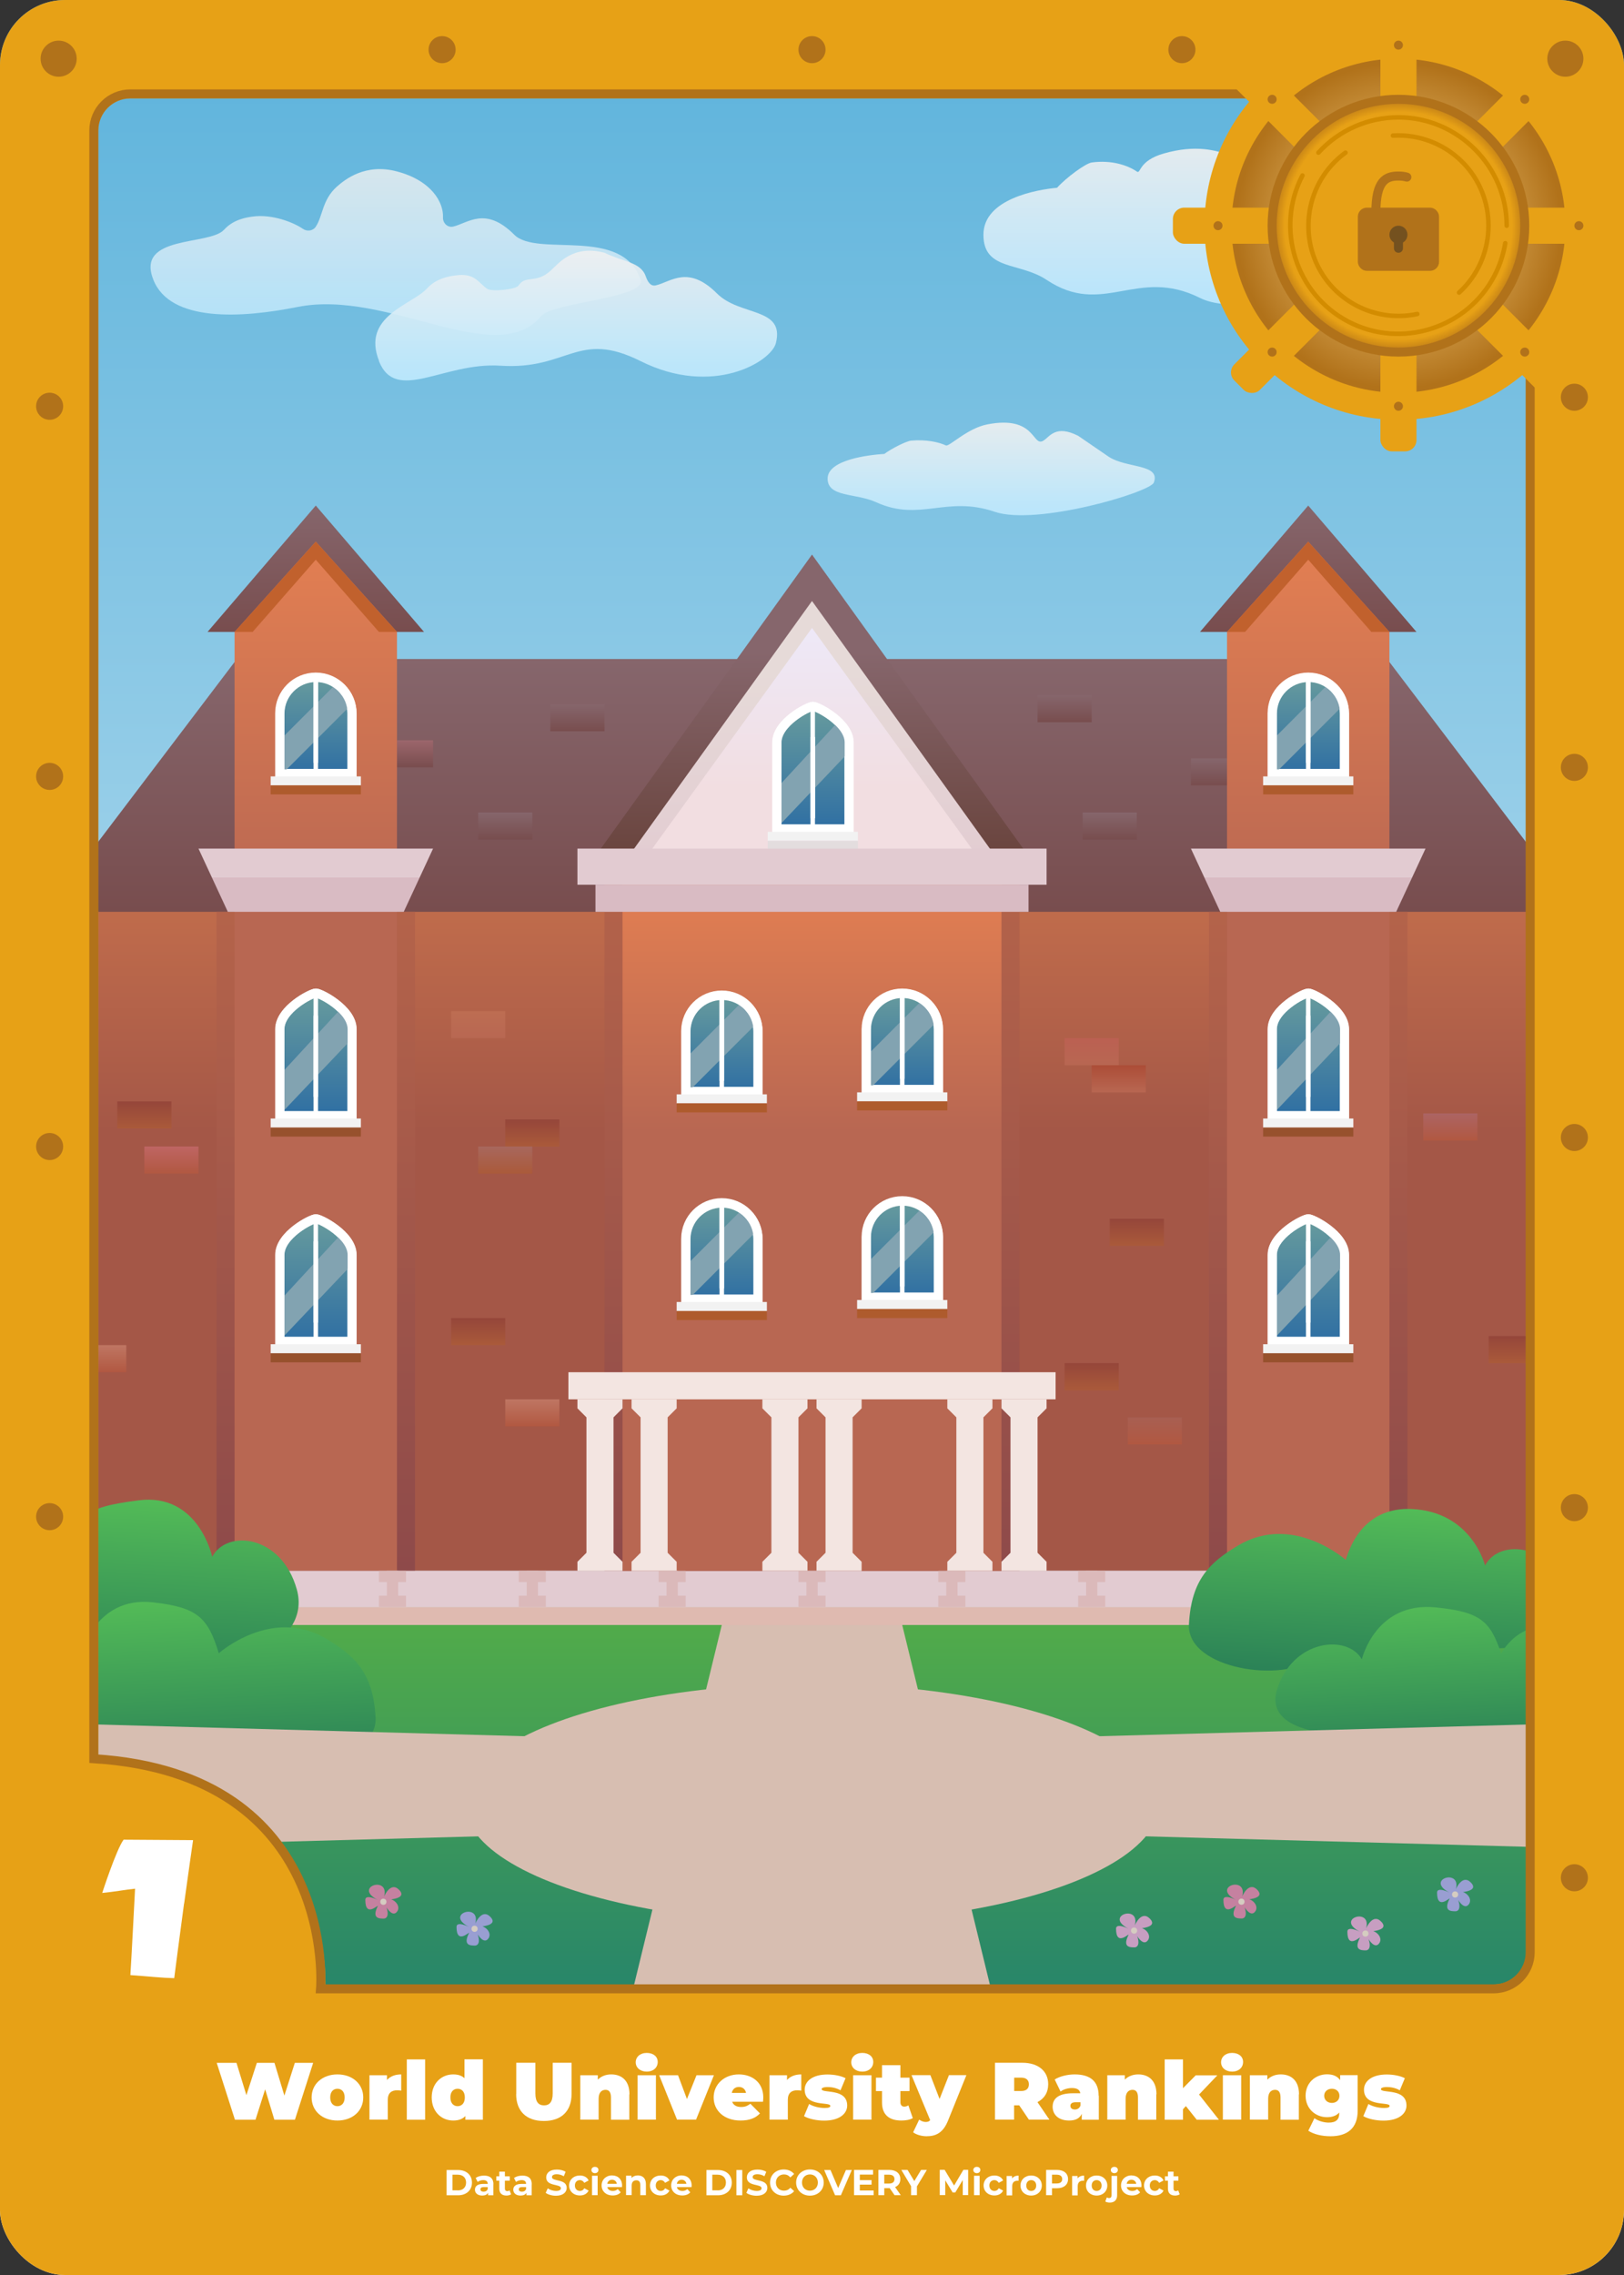 <?xml version="1.0" encoding="UTF-8"?>
<svg id="Layer_1" data-name="Layer 1" xmlns="http://www.w3.org/2000/svg" xmlns:xlink="http://www.w3.org/1999/xlink" viewBox="0 0 180 252">
  <rect x="0" y="0" width="180" height="252" fill="#333333" stroke="none"/>
  <defs>
    <style>
      .cls-1 {
        fill: #82a3b1;
      }

      .cls-2, .cls-3, .cls-4, .cls-5, .cls-6, .cls-7 {
        fill: none;
      }

      .cls-8 {
        fill: url(#linear-gradient-36);
      }

      .cls-8, .cls-9, .cls-10, .cls-11, .cls-12, .cls-13, .cls-14, .cls-15, .cls-16, .cls-17, .cls-18, .cls-19, .cls-20, .cls-21, .cls-22, .cls-23, .cls-24, .cls-25, .cls-26, .cls-27, .cls-28, .cls-29, .cls-3, .cls-4, .cls-30, .cls-31, .cls-32, .cls-33, .cls-34, .cls-35, .cls-36, .cls-37, .cls-38, .cls-39, .cls-40, .cls-41, .cls-42, .cls-5, .cls-6, .cls-43, .cls-7, .cls-44 {
        stroke-miterlimit: 10;
      }

      .cls-8, .cls-9, .cls-10, .cls-11, .cls-12, .cls-13, .cls-14, .cls-15, .cls-16, .cls-17, .cls-18, .cls-19, .cls-20, .cls-21, .cls-22, .cls-23, .cls-24, .cls-25, .cls-26, .cls-27, .cls-28, .cls-29, .cls-3, .cls-31, .cls-32, .cls-33, .cls-34, .cls-35, .cls-36, .cls-37, .cls-38, .cls-39, .cls-40, .cls-41 {
        stroke: #fff;
      }

      .cls-8, .cls-9, .cls-10, .cls-11, .cls-12, .cls-13, .cls-14, .cls-15, .cls-16, .cls-17, .cls-18, .cls-19, .cls-20, .cls-21, .cls-22, .cls-23, .cls-24, .cls-25, .cls-26, .cls-27, .cls-28, .cls-29, .cls-6 {
        stroke-width: .5px;
      }

      .cls-9 {
        fill: url(#linear-gradient-33);
      }

      .cls-10 {
        fill: url(#linear-gradient-30);
      }

      .cls-11 {
        fill: url(#linear-gradient-34);
      }

      .cls-12 {
        fill: url(#linear-gradient-37);
      }

      .cls-13 {
        fill: url(#linear-gradient-29);
      }

      .cls-14 {
        fill: url(#linear-gradient-67);
      }

      .cls-15 {
        fill: url(#linear-gradient-63);
      }

      .cls-16 {
        fill: url(#linear-gradient-64);
      }

      .cls-17 {
        fill: url(#linear-gradient-66);
      }

      .cls-18 {
        fill: url(#linear-gradient-79);
      }

      .cls-19 {
        fill: url(#linear-gradient-78);
      }

      .cls-20 {
        fill: url(#linear-gradient-75);
      }

      .cls-21 {
        fill: url(#linear-gradient-72);
      }

      .cls-22 {
        fill: url(#linear-gradient-76);
      }

      .cls-23 {
        fill: url(#linear-gradient-50);
      }

      .cls-24 {
        fill: url(#linear-gradient-73);
      }

      .cls-25 {
        fill: url(#linear-gradient-49);
      }

      .cls-26 {
        fill: url(#linear-gradient-46);
      }

      .cls-27 {
        fill: url(#linear-gradient-43);
      }

      .cls-28 {
        fill: url(#linear-gradient-42);
      }

      .cls-29 {
        fill: url(#linear-gradient-47);
      }

      .cls-45 {
        fill: #dfbab0;
      }

      .cls-46 {
        fill: #ae5b2d;
      }

      .cls-47 {
        fill: url(#linear-gradient-8);
      }

      .cls-48 {
        fill: url(#linear-gradient-7);
      }

      .cls-49 {
        fill: url(#linear-gradient-5);
      }

      .cls-50 {
        fill: url(#linear-gradient-6);
      }

      .cls-51 {
        fill: url(#linear-gradient-9);
      }

      .cls-52 {
        fill: url(#linear-gradient-4);
      }

      .cls-53 {
        fill: url(#linear-gradient-3);
      }

      .cls-54 {
        fill: url(#linear-gradient-2);
      }

      .cls-55 {
        fill: #d7a0cb;
      }

      .cls-4, .cls-30, .cls-5, .cls-43 {
        stroke: #b1721a;
      }

      .cls-4, .cls-6 {
        stroke-linecap: round;
      }

      .cls-56 {
        fill: url(#linear-gradient);
      }

      .cls-30 {
        fill: url(#radial-gradient-2);
      }

      .cls-57, .cls-43 {
        fill: #b1721a;
      }

      .cls-31 {
        fill: url(#linear-gradient-74);
      }

      .cls-32 {
        fill: url(#linear-gradient-77);
      }

      .cls-33 {
        fill: url(#linear-gradient-65);
      }

      .cls-34 {
        fill: url(#linear-gradient-62);
      }

      .cls-35 {
        fill: url(#linear-gradient-71);
      }

      .cls-36 {
        fill: url(#linear-gradient-28);
      }

      .cls-37 {
        fill: url(#linear-gradient-35);
      }

      .cls-38 {
        fill: url(#linear-gradient-32);
      }

      .cls-39 {
        fill: url(#linear-gradient-45);
      }

      .cls-40 {
        fill: url(#linear-gradient-48);
      }

      .cls-41 {
        fill: url(#linear-gradient-41);
      }

      .cls-42 {
        fill: url(#radial-gradient);
        stroke: #e7a116;
      }

      .cls-42, .cls-7, .cls-44 {
        stroke-width: 3px;
      }

      .cls-58 {
        fill: #a4a0de;
      }

      .cls-59 {
        fill: #d57fa6;
      }

      .cls-60 {
        fill: #e2cbd1;
      }

      .cls-61 {
        fill: #e7d3cb;
      }

      .cls-6 {
        stroke: #d38c00;
      }

      .cls-62 {
        fill: #fff;
      }

      .cls-63 {
        fill: #74511f;
      }

      .cls-64 {
        fill: #d7beb1;
      }

      .cls-65 {
        fill: #e3ddde;
      }

      .cls-66 {
        fill: #dbb9ba;
      }

      .cls-67 {
        fill: url(#linear-gradient-40);
      }

      .cls-68 {
        fill: url(#linear-gradient-44);
      }

      .cls-69 {
        fill: url(#linear-gradient-10);
      }

      .cls-70 {
        fill: url(#linear-gradient-11);
      }

      .cls-71 {
        fill: url(#linear-gradient-12);
      }

      .cls-72 {
        fill: url(#linear-gradient-13);
      }

      .cls-73 {
        fill: url(#linear-gradient-19);
      }

      .cls-74 {
        fill: url(#linear-gradient-14);
      }

      .cls-75 {
        fill: url(#linear-gradient-21);
      }

      .cls-76 {
        fill: url(#linear-gradient-20);
      }

      .cls-77 {
        fill: url(#linear-gradient-22);
      }

      .cls-78 {
        fill: url(#linear-gradient-23);
      }

      .cls-79 {
        fill: url(#linear-gradient-25);
      }

      .cls-80 {
        fill: url(#linear-gradient-31);
      }

      .cls-81 {
        fill: url(#linear-gradient-15);
      }

      .cls-82 {
        fill: url(#linear-gradient-16);
      }

      .cls-83 {
        fill: url(#linear-gradient-17);
      }

      .cls-84 {
        fill: url(#linear-gradient-18);
      }

      .cls-85 {
        fill: url(#linear-gradient-38);
      }

      .cls-86 {
        fill: url(#linear-gradient-27);
      }

      .cls-87 {
        fill: url(#linear-gradient-24);
      }

      .cls-88 {
        fill: url(#linear-gradient-26);
      }

      .cls-89 {
        fill: url(#linear-gradient-39);
      }

      .cls-90 {
        fill: url(#linear-gradient-57);
      }

      .cls-91 {
        fill: url(#linear-gradient-58);
      }

      .cls-92 {
        fill: url(#linear-gradient-59);
      }

      .cls-93 {
        fill: url(#linear-gradient-55);
      }

      .cls-94 {
        fill: url(#linear-gradient-56);
      }

      .cls-95 {
        fill: url(#linear-gradient-60);
      }

      .cls-96 {
        fill: url(#linear-gradient-61);
      }

      .cls-97 {
        fill: #f3e5e1;
      }

      .cls-98, .cls-99, .cls-100, .cls-101 {
        opacity: .9;
      }

      .cls-102 {
        fill: #d9bbc3;
      }

      .cls-103 {
        fill: #c1612d;
      }

      .cls-104 {
        fill: #f2f2f2;
      }

      .cls-105 {
        fill: url(#linear-gradient-51);
        opacity: .8;
      }

      .cls-105, .cls-99, .cls-100, .cls-101 {
        isolation: isolate;
      }

      .cls-99 {
        fill: url(#linear-gradient-54);
      }

      .cls-100 {
        fill: url(#linear-gradient-53);
      }

      .cls-101 {
        fill: url(#linear-gradient-52);
      }

      .cls-106 {
        fill: #97512d;
      }

      .cls-7 {
        stroke: url(#linear-gradient-70);
      }

      .cls-107 {
        fill: #e7a116;
      }

      .cls-108 {
        clip-path: url(#clippath);
      }

      .cls-44 {
        fill: url(#linear-gradient-68);
        stroke: url(#linear-gradient-69);
      }
    </style>
    <linearGradient id="linear-gradient" x1="90" y1="254" x2="90" y2="2" gradientTransform="translate(0 254) scale(1 -1)" gradientUnits="userSpaceOnUse">
      <stop offset="0" stop-color="#5bb2db"/>
      <stop offset="1" stop-color="#fff"/>
    </linearGradient>
    <clipPath id="clippath">
      <rect class="cls-2" width="180" height="252" rx="7.2" ry="7.2"/>
    </clipPath>
    <linearGradient id="linear-gradient-2" x1="89.5" y1="156" x2="89.5" y2="80" gradientTransform="translate(0 254) scale(1 -1)" gradientUnits="userSpaceOnUse">
      <stop offset="0" stop-color="#c36e4c"/>
      <stop offset=".36" stop-color="#a45747"/>
    </linearGradient>
    <linearGradient id="linear-gradient-3" x1="11" y1="105" x2="11" y2="102" gradientTransform="translate(0 254) scale(1 -1)" gradientUnits="userSpaceOnUse">
      <stop offset="0" stop-color="#bf7663"/>
      <stop offset="1" stop-color="#b15841"/>
    </linearGradient>
    <linearGradient id="linear-gradient-4" x1="168" y1="106" x2="168" y2="103" gradientTransform="translate(0 254) scale(1 -1)" gradientUnits="userSpaceOnUse">
      <stop offset="0" stop-color="#95463a"/>
      <stop offset="1" stop-color="#aa5a3a"/>
    </linearGradient>
    <linearGradient id="linear-gradient-5" x1="121" y1="139" x2="121" y2="136" gradientTransform="translate(0 254) scale(1 -1)" gradientUnits="userSpaceOnUse">
      <stop offset="0" stop-color="#bb6052"/>
      <stop offset="1" stop-color="#b86752"/>
    </linearGradient>
    <linearGradient id="linear-gradient-6" x1="126" y1="119" x2="126" y2="116" gradientTransform="translate(0 254) scale(1 -1)" gradientUnits="userSpaceOnUse">
      <stop offset="0" stop-color="#95463a"/>
      <stop offset="1" stop-color="#aa5a3a"/>
    </linearGradient>
    <linearGradient id="linear-gradient-7" x1="128" y1="97" x2="128" y2="94" gradientTransform="translate(0 254) scale(1 -1)" gradientUnits="userSpaceOnUse">
      <stop offset="0" stop-color="#a85f52"/>
      <stop offset="1" stop-color="#b15841"/>
    </linearGradient>
    <linearGradient id="linear-gradient-8" x1="53" y1="142" x2="53" y2="139" gradientTransform="translate(0 254) scale(1 -1)" gradientUnits="userSpaceOnUse">
      <stop offset="0" stop-color="#bd6d52"/>
      <stop offset="1" stop-color="#b86752"/>
    </linearGradient>
    <linearGradient id="linear-gradient-9" x1="59" y1="130" x2="59" y2="127" gradientTransform="translate(0 254) scale(1 -1)" gradientUnits="userSpaceOnUse">
      <stop offset="0" stop-color="#95463a"/>
      <stop offset="1" stop-color="#aa5a3a"/>
    </linearGradient>
    <linearGradient id="linear-gradient-10" x1="56" y1="127" x2="56" y2="124" gradientTransform="translate(0 254) scale(1 -1)" gradientUnits="userSpaceOnUse">
      <stop offset="0" stop-color="#a8675d"/>
      <stop offset="1" stop-color="#aa5a3a"/>
    </linearGradient>
    <linearGradient id="linear-gradient-11" x1="160.75" y1="130.67" x2="160.75" y2="127.67" gradientTransform="translate(0 254) scale(1 -1)" gradientUnits="userSpaceOnUse">
      <stop offset="0" stop-color="#ac6463"/>
      <stop offset="1" stop-color="#b15841"/>
    </linearGradient>
    <linearGradient id="linear-gradient-12" x1="124" y1="136" x2="124" y2="133" gradientTransform="translate(0 254) scale(1 -1)" gradientUnits="userSpaceOnUse">
      <stop offset="0" stop-color="#ac4d37"/>
      <stop offset="1" stop-color="#b86752"/>
    </linearGradient>
    <linearGradient id="linear-gradient-13" x1="121" y1="103" x2="121" y2="100" gradientTransform="translate(0 254) scale(1 -1)" gradientUnits="userSpaceOnUse">
      <stop offset="0" stop-color="#95463a"/>
      <stop offset="1" stop-color="#aa5a3a"/>
    </linearGradient>
    <linearGradient id="linear-gradient-14" x1="53" y1="108" x2="53" y2="105" gradientTransform="translate(0 254) scale(1 -1)" gradientUnits="userSpaceOnUse">
      <stop offset="0" stop-color="#95463a"/>
      <stop offset="1" stop-color="#aa5a3a"/>
    </linearGradient>
    <linearGradient id="linear-gradient-15" x1="59" y1="99" x2="59" y2="96" gradientTransform="translate(0 254) scale(1 -1)" gradientUnits="userSpaceOnUse">
      <stop offset="0" stop-color="#bf7663"/>
      <stop offset="1" stop-color="#b15841"/>
    </linearGradient>
    <linearGradient id="linear-gradient-16" x1="16" y1="132" x2="16" y2="129" gradientTransform="translate(0 254) scale(1 -1)" gradientUnits="userSpaceOnUse">
      <stop offset="0" stop-color="#95463a"/>
      <stop offset="1" stop-color="#aa5a3a"/>
    </linearGradient>
    <linearGradient id="linear-gradient-17" x1="19" y1="127" x2="19" y2="124" gradientTransform="translate(0 254) scale(1 -1)" gradientUnits="userSpaceOnUse">
      <stop offset="0" stop-color="#bf6563"/>
      <stop offset="1" stop-color="#b15841"/>
    </linearGradient>
    <linearGradient id="linear-gradient-18" x1="90" y1="181" x2="90" y2="153" gradientTransform="translate(0 254) scale(1 -1)" gradientUnits="userSpaceOnUse">
      <stop offset="0" stop-color="#86666c"/>
      <stop offset="1" stop-color="#784d4e"/>
    </linearGradient>
    <linearGradient id="linear-gradient-19" x1="64" y1="176" x2="64" y2="173" gradientTransform="translate(0 254) scale(1 -1)" gradientUnits="userSpaceOnUse">
      <stop offset="0" stop-color="#86666c"/>
      <stop offset="1" stop-color="#784d4e"/>
    </linearGradient>
    <linearGradient id="linear-gradient-20" x1="118" y1="177" x2="118" y2="174" gradientTransform="translate(0 254) scale(1 -1)" gradientUnits="userSpaceOnUse">
      <stop offset="0" stop-color="#86666c"/>
      <stop offset="1" stop-color="#784d4e"/>
    </linearGradient>
    <linearGradient id="linear-gradient-21" x1="56" y1="164" x2="56" y2="161" gradientTransform="translate(0 254) scale(1 -1)" gradientUnits="userSpaceOnUse">
      <stop offset="0" stop-color="#86666c"/>
      <stop offset="1" stop-color="#784d4e"/>
    </linearGradient>
    <linearGradient id="linear-gradient-22" x1="134" y1="170" x2="134" y2="167" gradientTransform="translate(0 254) scale(1 -1)" gradientUnits="userSpaceOnUse">
      <stop offset="0" stop-color="#86666c"/>
      <stop offset="1" stop-color="#784d4e"/>
    </linearGradient>
    <linearGradient id="linear-gradient-23" x1="123" y1="164" x2="123" y2="161" gradientTransform="translate(0 254) scale(1 -1)" gradientUnits="userSpaceOnUse">
      <stop offset="0" stop-color="#86666c"/>
      <stop offset="1" stop-color="#784d4e"/>
    </linearGradient>
    <linearGradient id="linear-gradient-24" x1="46" y1="172" x2="46" y2="169" gradientTransform="translate(0 254) scale(1 -1)" gradientUnits="userSpaceOnUse">
      <stop offset="0" stop-color="#9c666c"/>
      <stop offset="1" stop-color="#784d4e"/>
    </linearGradient>
    <linearGradient id="linear-gradient-25" x1="145" y1="153" x2="145" y2="80" gradientTransform="translate(0 254) scale(1 -1)" gradientUnits="userSpaceOnUse">
      <stop offset="0" stop-color="#b4634a"/>
      <stop offset="1" stop-color="#8e4a4a"/>
    </linearGradient>
    <linearGradient id="linear-gradient-26" x1="145" y1="198" x2="145" y2="184" gradientTransform="translate(0 254) scale(1 -1)" gradientUnits="userSpaceOnUse">
      <stop offset="0" stop-color="#86666c"/>
      <stop offset="1" stop-color="#784d4e"/>
    </linearGradient>
    <linearGradient id="linear-gradient-27" x1="145" y1="194" x2="145" y2="80" gradientTransform="translate(0 254) scale(1 -1)" gradientUnits="userSpaceOnUse">
      <stop offset="0" stop-color="#e37f52"/>
      <stop offset=".36" stop-color="#b86752"/>
    </linearGradient>
    <linearGradient id="linear-gradient-28" x1="145" y1="179" x2="145" y2="168.33" gradientTransform="translate(0 254) scale(1 -1)" gradientUnits="userSpaceOnUse">
      <stop offset="0" stop-color="#679b9d"/>
      <stop offset="1" stop-color="#2f6fa3"/>
    </linearGradient>
    <linearGradient id="linear-gradient-29" x1="145" y1="178.5" x2="145" y2="168.5" gradientTransform="translate(0 254) scale(1 -1)" gradientUnits="userSpaceOnUse">
      <stop offset="0" stop-color="#679b9d"/>
      <stop offset="1" stop-color="#2f6fa3"/>
    </linearGradient>
    <linearGradient id="linear-gradient-30" x1="-708.66" y1="-159.95" x2="-708.66" y2="-168.95" gradientTransform="translate(-19.45 -628.66) rotate(-90) scale(1 -1)" gradientUnits="userSpaceOnUse">
      <stop offset="0" stop-color="#679b9d"/>
      <stop offset="1" stop-color="#2f6fa3"/>
    </linearGradient>
    <linearGradient id="linear-gradient-31" x1="145" y1="607.74" x2="145" y2="602.51" gradientTransform="translate(0 -713.7) scale(1 1.34)" gradientUnits="userSpaceOnUse">
      <stop offset=".5" stop-color="#d9bbc3"/>
      <stop offset=".5" stop-color="#e2cbd1"/>
    </linearGradient>
    <linearGradient id="linear-gradient-32" x1="145" y1="144" x2="145" y2="130.43" gradientTransform="translate(0 254) scale(1 -1)" gradientUnits="userSpaceOnUse">
      <stop offset="0" stop-color="#679b9d"/>
      <stop offset="1" stop-color="#2f6fa3"/>
    </linearGradient>
    <linearGradient id="linear-gradient-33" x1="-447.01" y1="206.69" x2="-447.01" y2="196.69" gradientTransform="translate(-22354014.06 386.91) rotate(-180) scale(50007.99 1.34)" gradientUnits="userSpaceOnUse">
      <stop offset="0" stop-color="#679b9d"/>
      <stop offset="1" stop-color="#2f6fa3"/>
    </linearGradient>
    <linearGradient id="linear-gradient-34" x1="-745.66" y1="-159.95" x2="-745.66" y2="-168.95" gradientTransform="translate(-19.45 -628.66) rotate(-90) scale(1 -1)" gradientUnits="userSpaceOnUse">
      <stop offset="0" stop-color="#679b9d"/>
      <stop offset="1" stop-color="#2f6fa3"/>
    </linearGradient>
    <linearGradient id="linear-gradient-35" x1="145" y1="119" x2="145" y2="105.43" gradientTransform="translate(0 254) scale(1 -1)" gradientUnits="userSpaceOnUse">
      <stop offset="0" stop-color="#679b9d"/>
      <stop offset="1" stop-color="#2f6fa3"/>
    </linearGradient>
    <linearGradient id="linear-gradient-36" x1="-447.01" y1="188.04" x2="-447.01" y2="178.04" gradientTransform="translate(-22354014.06 386.91) rotate(-180) scale(50007.99 1.34)" gradientUnits="userSpaceOnUse">
      <stop offset="0" stop-color="#679b9d"/>
      <stop offset="1" stop-color="#2f6fa3"/>
    </linearGradient>
    <linearGradient id="linear-gradient-37" x1="-770.66" y1="-159.95" x2="-770.66" y2="-168.95" gradientTransform="translate(-19.45 -628.66) rotate(-90) scale(1 -1)" gradientUnits="userSpaceOnUse">
      <stop offset="0" stop-color="#679b9d"/>
      <stop offset="1" stop-color="#2f6fa3"/>
    </linearGradient>
    <linearGradient id="linear-gradient-38" x1="35" y1="153" x2="35" y2="80" gradientTransform="translate(0 254) scale(1 -1)" gradientUnits="userSpaceOnUse">
      <stop offset="0" stop-color="#b4634a"/>
      <stop offset="1" stop-color="#8e4a4a"/>
    </linearGradient>
    <linearGradient id="linear-gradient-39" x1="35" y1="198" x2="35" y2="184" gradientTransform="translate(0 254) scale(1 -1)" gradientUnits="userSpaceOnUse">
      <stop offset="0" stop-color="#86666c"/>
      <stop offset="1" stop-color="#784d4e"/>
    </linearGradient>
    <linearGradient id="linear-gradient-40" x1="35" y1="194" x2="35" y2="80" gradientTransform="translate(0 254) scale(1 -1)" gradientUnits="userSpaceOnUse">
      <stop offset="0" stop-color="#e37f52"/>
      <stop offset=".36" stop-color="#b86752"/>
    </linearGradient>
    <linearGradient id="linear-gradient-41" x1="35" y1="179" x2="35" y2="168.33" gradientTransform="translate(0 254) scale(1 -1)" gradientUnits="userSpaceOnUse">
      <stop offset="0" stop-color="#679b9d"/>
      <stop offset="1" stop-color="#2f6fa3"/>
    </linearGradient>
    <linearGradient id="linear-gradient-42" x1="35" y1="178.5" x2="35" y2="168.5" gradientTransform="translate(0 254) scale(1 -1)" gradientUnits="userSpaceOnUse">
      <stop offset="0" stop-color="#679b9d"/>
      <stop offset="1" stop-color="#2f6fa3"/>
    </linearGradient>
    <linearGradient id="linear-gradient-43" x1="-708.66" y1="-49.95" x2="-708.66" y2="-58.95" gradientTransform="translate(-19.45 -628.66) rotate(-90) scale(1 -1)" gradientUnits="userSpaceOnUse">
      <stop offset="0" stop-color="#679b9d"/>
      <stop offset="1" stop-color="#2f6fa3"/>
    </linearGradient>
    <linearGradient id="linear-gradient-44" x1="35" y1="607.74" x2="35" y2="602.51" gradientTransform="translate(0 -713.7) scale(1 1.34)" gradientUnits="userSpaceOnUse">
      <stop offset=".5" stop-color="#d9bbc3"/>
      <stop offset=".5" stop-color="#e2cbd1"/>
    </linearGradient>
    <linearGradient id="linear-gradient-45" x1="35" y1="144" x2="35" y2="130.43" gradientTransform="translate(0 254) scale(1 -1)" gradientUnits="userSpaceOnUse">
      <stop offset="0" stop-color="#679b9d"/>
      <stop offset="1" stop-color="#2f6fa3"/>
    </linearGradient>
    <linearGradient id="linear-gradient-46" x1="-447.01" y1="206.69" x2="-447.01" y2="196.69" gradientTransform="translate(-22354014.06 386.91) rotate(-180) scale(50007.99 1.34)" gradientUnits="userSpaceOnUse">
      <stop offset="0" stop-color="#679b9d"/>
      <stop offset="1" stop-color="#2f6fa3"/>
    </linearGradient>
    <linearGradient id="linear-gradient-47" x1="-745.66" y1="-49.95" x2="-745.66" y2="-58.95" gradientTransform="translate(-19.45 -628.66) rotate(-90) scale(1 -1)" gradientUnits="userSpaceOnUse">
      <stop offset="0" stop-color="#679b9d"/>
      <stop offset="1" stop-color="#2f6fa3"/>
    </linearGradient>
    <linearGradient id="linear-gradient-48" x1="35" y1="119" x2="35" y2="105.43" gradientTransform="translate(0 254) scale(1 -1)" gradientUnits="userSpaceOnUse">
      <stop offset="0" stop-color="#679b9d"/>
      <stop offset="1" stop-color="#2f6fa3"/>
    </linearGradient>
    <linearGradient id="linear-gradient-49" x1="-447.01" y1="188.04" x2="-447.01" y2="178.04" gradientTransform="translate(-22354014.06 386.91) rotate(-180) scale(50007.99 1.34)" gradientUnits="userSpaceOnUse">
      <stop offset="0" stop-color="#679b9d"/>
      <stop offset="1" stop-color="#2f6fa3"/>
    </linearGradient>
    <linearGradient id="linear-gradient-50" x1="-770.66" y1="-49.95" x2="-770.66" y2="-58.95" gradientTransform="translate(-19.45 -628.66) rotate(-90) scale(1 -1)" gradientUnits="userSpaceOnUse">
      <stop offset="0" stop-color="#679b9d"/>
      <stop offset="1" stop-color="#2f6fa3"/>
    </linearGradient>
    <linearGradient id="linear-gradient-51" x1="43.86" y1="235.27" x2="43.86" y2="216.9" gradientTransform="translate(0 254) scale(1 -1)" gradientUnits="userSpaceOnUse">
      <stop offset="0" stop-color="#f1f1f1"/>
      <stop offset="1" stop-color="#bfeaff"/>
    </linearGradient>
    <linearGradient id="linear-gradient-52" x1="132.5" y1="237.53" x2="132.5" y2="220.27" gradientTransform="translate(0 254) scale(1 -1)" gradientUnits="userSpaceOnUse">
      <stop offset="0" stop-color="#f1f1f1"/>
      <stop offset="1" stop-color="#bfeaff"/>
    </linearGradient>
    <linearGradient id="linear-gradient-53" x1="63.86" y1="226.23" x2="63.86" y2="211.86" gradientTransform="translate(0 254) scale(1 -1)" gradientUnits="userSpaceOnUse">
      <stop offset="0" stop-color="#f1f1f1"/>
      <stop offset="1" stop-color="#bfeaff"/>
    </linearGradient>
    <linearGradient id="linear-gradient-54" x1="109.86" y1="207.18" x2="109.86" y2="196.93" gradientTransform="translate(0 254) scale(1 -1)" gradientUnits="userSpaceOnUse">
      <stop offset="0" stop-color="#f1f1f1"/>
      <stop offset="1" stop-color="#bfeaff"/>
    </linearGradient>
    <linearGradient id="linear-gradient-55" x1="90" y1="74" x2="90" y2="32" gradientTransform="translate(0 254) scale(1 -1)" gradientUnits="userSpaceOnUse">
      <stop offset="0" stop-color="#51ab4a"/>
      <stop offset="1" stop-color="#26846b"/>
    </linearGradient>
    <linearGradient id="linear-gradient-56" x1="29.16" y1="91.55" x2="29.16" y2="111.59" gradientTransform="translate(-17.17 276.16) rotate(2.85) scale(1 -1)" gradientUnits="userSpaceOnUse">
      <stop offset="0" stop-color="#2b8257"/>
      <stop offset="1" stop-color="#53bb57"/>
    </linearGradient>
    <linearGradient id="linear-gradient-57" x1="-866.73" y1="37.18" x2="-866.73" y2="55.97" gradientTransform="translate(-841.78 276.16) rotate(177.15)" gradientUnits="userSpaceOnUse">
      <stop offset="0" stop-color="#2b8257"/>
      <stop offset="1" stop-color="#53bb57"/>
    </linearGradient>
    <linearGradient id="linear-gradient-58" x1="165.1" y1="98.82" x2="165.1" y2="117.51" gradientTransform="translate(-17.17 276.16) rotate(2.85) scale(1 -1)" gradientUnits="userSpaceOnUse">
      <stop offset="0" stop-color="#2b8257"/>
      <stop offset="1" stop-color="#53bb57"/>
    </linearGradient>
    <linearGradient id="linear-gradient-59" x1="-1004.06" y1="3.32" x2="-1004.06" y2="21.74" gradientTransform="translate(-843.23 247.28) rotate(177.15) scale(1 .91)" gradientUnits="userSpaceOnUse">
      <stop offset="0" stop-color="#2b8257"/>
      <stop offset="1" stop-color="#53bb57"/>
    </linearGradient>
    <linearGradient id="linear-gradient-60" x1="90" y1="157" x2="90" y2="80" gradientTransform="translate(0 254) scale(1 -1)" gradientUnits="userSpaceOnUse">
      <stop offset="0" stop-color="#b4634a"/>
      <stop offset="1" stop-color="#8e4a4a"/>
    </linearGradient>
    <linearGradient id="linear-gradient-61" x1="90" y1="156" x2="90" y2="80" gradientTransform="translate(0 254) scale(1 -1)" gradientUnits="userSpaceOnUse">
      <stop offset="0" stop-color="#e37f52"/>
      <stop offset=".36" stop-color="#b86752"/>
    </linearGradient>
    <linearGradient id="linear-gradient-62" x1="80" y1="143.78" x2="80" y2="133.11" gradientTransform="translate(0 254) scale(1 -1)" gradientUnits="userSpaceOnUse">
      <stop offset="0" stop-color="#679b9d"/>
      <stop offset="1" stop-color="#2f6fa3"/>
    </linearGradient>
    <linearGradient id="linear-gradient-63" x1="80" y1="143.28" x2="80" y2="133.28" gradientTransform="translate(0 254) scale(1 -1)" gradientUnits="userSpaceOnUse">
      <stop offset="0" stop-color="#679b9d"/>
      <stop offset="1" stop-color="#2f6fa3"/>
    </linearGradient>
    <linearGradient id="linear-gradient-64" x1="-743.88" y1="-94.95" x2="-743.88" y2="-103.95" gradientTransform="translate(-19.45 -628.66) rotate(-90) scale(1 -1)" gradientUnits="userSpaceOnUse">
      <stop offset="0" stop-color="#679b9d"/>
      <stop offset="1" stop-color="#2f6fa3"/>
    </linearGradient>
    <linearGradient id="linear-gradient-65" x1="100" y1="144" x2="100" y2="133.33" gradientTransform="translate(0 254) scale(1 -1)" gradientUnits="userSpaceOnUse">
      <stop offset="0" stop-color="#679b9d"/>
      <stop offset="1" stop-color="#2f6fa3"/>
    </linearGradient>
    <linearGradient id="linear-gradient-66" x1="100" y1="143.5" x2="100" y2="133.5" gradientTransform="translate(0 254) scale(1 -1)" gradientUnits="userSpaceOnUse">
      <stop offset="0" stop-color="#679b9d"/>
      <stop offset="1" stop-color="#2f6fa3"/>
    </linearGradient>
    <linearGradient id="linear-gradient-67" x1="-743.66" y1="-114.95" x2="-743.66" y2="-123.95" gradientTransform="translate(-19.45 -628.66) rotate(-90) scale(1 -1)" gradientUnits="userSpaceOnUse">
      <stop offset="0" stop-color="#679b9d"/>
      <stop offset="1" stop-color="#2f6fa3"/>
    </linearGradient>
    <linearGradient id="linear-gradient-68" x1="90" y1="158" x2="90" y2="187" gradientTransform="translate(0 254) scale(1 -1)" gradientUnits="userSpaceOnUse">
      <stop offset=".3" stop-color="#f2dee1"/>
      <stop offset="1" stop-color="#edeafb"/>
    </linearGradient>
    <linearGradient id="linear-gradient-69" x1="90" y1="156.5" x2="90" y2="189.56" gradientTransform="translate(0 254) scale(1 -1)" gradientUnits="userSpaceOnUse">
      <stop offset="0" stop-color="#e2cbd1"/>
      <stop offset=".7" stop-color="#e6dad8"/>
    </linearGradient>
    <linearGradient id="linear-gradient-70" x1="90" y1="156.5" x2="90" y2="192.57" gradientTransform="translate(0 254) scale(1 -1)" gradientUnits="userSpaceOnUse">
      <stop offset="0" stop-color="#664038"/>
      <stop offset=".7" stop-color="#86666c"/>
    </linearGradient>
    <linearGradient id="linear-gradient-71" x1="90.09" y1="175.76" x2="90.09" y2="162.19" gradientTransform="translate(0 254) scale(1 -1)" gradientUnits="userSpaceOnUse">
      <stop offset="0" stop-color="#679b9d"/>
      <stop offset="1" stop-color="#2f6fa3"/>
    </linearGradient>
    <linearGradient id="linear-gradient-72" x1="-447.01" y1="230.39" x2="-447.01" y2="220.39" gradientTransform="translate(-22354013.89 386.91) rotate(-180) scale(50007.99 1.34)" gradientUnits="userSpaceOnUse">
      <stop offset="0" stop-color="#679b9d"/>
      <stop offset="1" stop-color="#2f6fa3"/>
    </linearGradient>
    <linearGradient id="linear-gradient-73" x1="-714.8" y1="-105.03" x2="-714.8" y2="-114.03" gradientTransform="translate(-19.44 -628.66) rotate(-90) scale(1 -1)" gradientUnits="userSpaceOnUse">
      <stop offset="0" stop-color="#679b9d"/>
      <stop offset="1" stop-color="#2f6fa3"/>
    </linearGradient>
    <linearGradient id="linear-gradient-74" x1="100" y1="121" x2="100" y2="110.33" gradientTransform="translate(0 254) scale(1 -1)" gradientUnits="userSpaceOnUse">
      <stop offset="0" stop-color="#679b9d"/>
      <stop offset="1" stop-color="#2f6fa3"/>
    </linearGradient>
    <linearGradient id="linear-gradient-75" x1="100" y1="120.5" x2="100" y2="110.5" gradientTransform="translate(0 254) scale(1 -1)" gradientUnits="userSpaceOnUse">
      <stop offset="0" stop-color="#679b9d"/>
      <stop offset="1" stop-color="#2f6fa3"/>
    </linearGradient>
    <linearGradient id="linear-gradient-76" x1="-766.66" y1="-114.95" x2="-766.66" y2="-123.95" gradientTransform="translate(-19.45 -628.66) rotate(-90) scale(1 -1)" gradientUnits="userSpaceOnUse">
      <stop offset="0" stop-color="#679b9d"/>
      <stop offset="1" stop-color="#2f6fa3"/>
    </linearGradient>
    <linearGradient id="linear-gradient-77" x1="80" y1="120.78" x2="80" y2="110.11" gradientTransform="translate(0 254) scale(1 -1)" gradientUnits="userSpaceOnUse">
      <stop offset="0" stop-color="#679b9d"/>
      <stop offset="1" stop-color="#2f6fa3"/>
    </linearGradient>
    <linearGradient id="linear-gradient-78" x1="80" y1="120.28" x2="80" y2="110.28" gradientTransform="translate(0 254) scale(1 -1)" gradientUnits="userSpaceOnUse">
      <stop offset="0" stop-color="#679b9d"/>
      <stop offset="1" stop-color="#2f6fa3"/>
    </linearGradient>
    <linearGradient id="linear-gradient-79" x1="-766.88" y1="-94.95" x2="-766.88" y2="-103.95" gradientTransform="translate(-19.45 -628.66) rotate(-90) scale(1 -1)" gradientUnits="userSpaceOnUse">
      <stop offset="0" stop-color="#679b9d"/>
      <stop offset="1" stop-color="#2f6fa3"/>
    </linearGradient>
    <radialGradient id="radial-gradient" cx="155" cy="229" fx="155" fy="229" r="20" gradientTransform="translate(0 254) scale(1 -1)" gradientUnits="userSpaceOnUse">
      <stop offset=".64" stop-color="#c8913d"/>
      <stop offset=".9" stop-color="#b1721a"/>
      <stop offset="1" stop-color="#b1721a"/>
    </radialGradient>
    <radialGradient id="radial-gradient-2" cx="155" cy="229" fx="155" fy="229" r="14" gradientTransform="translate(0 254) scale(1 -1)" gradientUnits="userSpaceOnUse">
      <stop offset=".9" stop-color="#e7a116"/>
      <stop offset="1" stop-color="#bc7a17"/>
    </radialGradient>
  </defs>
  <g id="university-regular">
    <rect id="Mask" class="cls-56" width="180" height="252" rx="7.2" ry="7.2"/>
    <g class="cls-108">
      <g>
        <g>
          <g id="Back">
            <rect class="cls-54" x="8" y="98" width="163" height="76"/>
            <rect class="cls-53" x="8" y="149" width="6" height="3"/>
            <rect class="cls-52" x="165" y="148" width="6" height="3"/>
            <rect class="cls-49" x="118" y="115" width="6" height="3"/>
            <rect class="cls-50" x="123" y="135" width="6" height="3"/>
            <rect class="cls-48" x="125" y="157" width="6" height="3"/>
            <rect class="cls-47" x="50" y="112" width="6" height="3"/>
            <rect class="cls-51" x="56" y="124" width="6" height="3"/>
            <rect class="cls-69" x="53" y="127" width="6" height="3"/>
            <rect class="cls-70" x="157.75" y="123.33" width="6" height="3"/>
            <rect class="cls-71" x="121" y="118" width="6" height="3"/>
            <rect class="cls-72" x="118" y="151" width="6" height="3"/>
            <rect class="cls-74" x="50" y="146" width="6" height="3"/>
            <rect class="cls-81" x="56" y="155" width="6" height="3"/>
            <rect class="cls-82" x="13" y="122" width="6" height="3"/>
            <rect class="cls-83" x="16" y="127" width="6" height="3"/>
          </g>
          <g id="Roof">
            <polygon class="cls-84" points="175 101 5 101 26.25 73 153.75 73 175 101"/>
            <g>
              <rect class="cls-73" x="61" y="78" width="6" height="3"/>
              <rect class="cls-76" x="115" y="77" width="6" height="3"/>
              <rect class="cls-75" x="53" y="90" width="6" height="3"/>
              <rect class="cls-77" x="132" y="84" width="4" height="3"/>
              <rect class="cls-78" x="120" y="90" width="6" height="3"/>
              <rect class="cls-87" x="44" y="82" width="4" height="3"/>
            </g>
          </g>
          <g id="Right">
            <rect class="cls-79" x="134" y="101" width="22" height="73"/>
            <polygon class="cls-88" points="157 70 133 70 145 56 145 56 157 70"/>
            <polygon class="cls-86" points="154 174 136 174 136 70 145 60 145 60 154 70 154 174"/>
            <g id="Window">
              <path class="cls-36" d="M145,75h0c2.21,0,4,1.79,4,4v6.67h-8v-6.67c0-2.21,1.79-4,4-4Z"/>
              <polygon class="cls-1" points="148.94 78.06 141.44 85.56 141 82 146.94 76.06 148.94 78.06"/>
              <rect class="cls-13" x="145" y="75.5" height="10"/>
              <rect class="cls-10" x="145" y="75.5" height="9"/>
              <path class="cls-3" d="M145.03,75.05h0c2.21,0,4,1.79,4,4v6.67h-8v-6.67c0-2.21,1.79-4,4-4Z"/>
              <rect class="cls-104" x="140" y="86" width="10" height="1"/>
              <rect class="cls-46" x="140" y="87" width="10" height="1"/>
            </g>
            <path class="cls-103" d="M154,70h-2l-7-8-7,8h-2c3-3.33,6-6.67,9-10l9,10Z"/>
            <polygon class="cls-80" points="158 94 132 94 135.25 101 154.75 101 158 94"/>
            <g id="Window-2">
              <path class="cls-38" d="M149,123.57h-8v-9.57c0-2.21,3.5-4,4-4h0c.5,0,4,1.79,4,4v9.57Z"/>
              <polygon class="cls-1" points="149.23 114.83 141 123.5 141.29 118.77 148 111.5 149.23 114.83"/>
              <rect class="cls-9" x="145" y="110" height="13.4"/>
              <rect class="cls-11" x="145" y="112.5" height="9"/>
              <path class="cls-3" d="M149.03,123.62h-8v-9.62c0-2.21,3.47-4,4-4h0c.47,0,4,1.79,4,4v9.62Z"/>
              <rect class="cls-104" x="140" y="123.9" width="10" height="1"/>
              <rect class="cls-106" x="140" y="124.9" width="10" height="1"/>
            </g>
            <g id="Window-3">
              <path class="cls-37" d="M149,148.57h-8v-9.57c0-2.21,3.5-4,4-4h0c.5,0,4,1.79,4,4v9.57Z"/>
              <polygon class="cls-1" points="149.23 139.83 141 148.5 141.29 143.77 148 136.5 149.23 139.83"/>
              <rect class="cls-8" x="145" y="135" height="13.4"/>
              <rect class="cls-12" x="145" y="137.5" height="9"/>
              <path class="cls-3" d="M149.03,148.62h-8v-9.62c0-2.21,3.47-4,4-4h0c.47,0,4,1.79,4,4v9.62Z"/>
              <rect class="cls-104" x="140" y="148.9" width="10" height="1"/>
              <rect class="cls-106" x="140" y="149.9" width="10" height="1"/>
            </g>
          </g>
          <g id="Left">
            <rect class="cls-85" x="24" y="101" width="22" height="73"/>
            <polygon class="cls-89" points="47 70 23 70 35 56 35 56 47 70"/>
            <polygon class="cls-67" points="44 174 26 174 26 70 35 60 35 60 44 70 44 174"/>
            <g id="Window-4">
              <path class="cls-41" d="M35,75h0c2.21,0,4,1.79,4,4v6.67h-8v-6.67c0-2.21,1.79-4,4-4Z"/>
              <polygon class="cls-1" points="38.94 78.06 31.44 85.56 31 82 36.94 76.06 38.94 78.06"/>
              <rect class="cls-28" x="35" y="75.5" height="10"/>
              <rect class="cls-27" x="35" y="75.5" height="9"/>
              <path class="cls-3" d="M35.03,75.05h0c2.21,0,4,1.79,4,4v6.67h-8v-6.67c0-2.21,1.79-4,4-4Z"/>
              <rect class="cls-104" x="30" y="86" width="10" height="1"/>
              <rect class="cls-46" x="30" y="87" width="10" height="1"/>
            </g>
            <path class="cls-103" d="M44,70h-2l-7-8-7,8h-2c3-3.33,6-6.67,9-10l9,10Z"/>
            <polygon class="cls-68" points="48 94 22 94 25.25 101 44.75 101 48 94"/>
            <g id="Window-5">
              <path class="cls-39" d="M39,123.57h-8v-9.57c0-2.21,3.5-4,4-4h0c.5,0,4,1.79,4,4v9.57Z"/>
              <polygon class="cls-1" points="39.23 114.83 31 123.5 31.29 118.77 38 111.5 39.23 114.83"/>
              <rect class="cls-26" x="35" y="110" height="13.4"/>
              <rect class="cls-29" x="35" y="112.5" height="9"/>
              <path class="cls-3" d="M39.03,123.62h-8v-9.62c0-2.21,3.47-4,4-4h0c.47,0,4,1.79,4,4v9.62Z"/>
              <rect class="cls-104" x="30" y="123.9" width="10" height="1"/>
              <rect class="cls-106" x="30" y="124.9" width="10" height="1"/>
            </g>
            <g id="Window-6">
              <path class="cls-40" d="M39,148.57h-8v-9.57c0-2.21,3.5-4,4-4h0c.5,0,4,1.79,4,4v9.57Z"/>
              <polygon class="cls-1" points="39.23 139.83 31 148.5 31.29 143.77 38 136.5 39.23 139.83"/>
              <rect class="cls-25" x="35" y="135" height="13.4"/>
              <rect class="cls-23" x="35" y="137.5" height="9"/>
              <path class="cls-3" d="M39.03,148.62h-8v-9.62c0-2.21,3.47-4,4-4h0c.47,0,4,1.79,4,4v9.62Z"/>
              <rect class="cls-104" x="30" y="148.9" width="10" height="1"/>
              <rect class="cls-106" x="30" y="149.9" width="10" height="1"/>
            </g>
          </g>
          <g id="Pathway">
            <rect class="cls-45" x="8" y="178" width="164" height="3"/>
            <rect class="cls-60" x="8" y="174" width="164" height="4"/>
          </g>
          <g id="Clouds">
            <path class="cls-105" d="M17,31c1.89,4.73,9.8,4.24,16,3,10-2,22,7,27,1,1.26-1.51,11.67-1.99,11-4-2-6-11.45-2.45-14-5-3.2-3.2-5.12-1.28-6.78-.9-.6.14-1.15-.39-1.12-1.01.08-1.65-1.25-4.08-5.1-5.1-3.51-.93-5.77.89-6.68,1.7-1.62,1.46-1.53,3.23-2.32,4.42-.32.48-.97.56-1.44.23-1.02-.7-3.39-1.65-5.56-1.35-.66.09-2.12.3-3.17,1.46-1.61,1.78-9.83.54-7.83,5.54h0Z"/>
            <path class="cls-101" d="M145,17c-3.51-.93-4.1.19-5,1-1.62,1.46-4-3-11-1-2.88.82-2.53,2.33-3,2-1.02-.7-2.83-1.3-5-1-.66.09-2.79,1.64-3.84,2.8-2.16.2-8.16,1.2-8.16,5.2s4,3,7,5c6.28,4.19,10.01-1.49,17,2,6,3,22.35-4.11,22.87-6.16,1-4-3.98-2.94-6.53-5.49"/>
            <path class="cls-100" d="M42,40c1.89,4.73,7.16.09,13.47.51,7.53.49,8.55-4,15.53-.51,8,4,14.49.06,15-2,1-4-3.98-2.94-6.53-5.49-3.2-3.2-5.12-1.28-6.78-.9-.6.14-.91-.42-1.12-1.01-.56-1.6-2.56-1.6-4.56-2.6-3.51-.93-5.1,1.19-6,2-1.62,1.46-2.74.43-3.53,1.62-.32.48-3,.7-3.47.38-1.02-.7-1.37-1.8-3.53-1.49-.66.09-2.12.3-3.17,1.46-1.61,1.78-7.29,3.03-5.29,8.03h-.02Z"/>
            <path class="cls-99" d="M119.51,48.28c-2.51-1.28-3.16.1-3.86.53-1.25.77-.81-2.85-6.22-1.8-2.23.43-4.22,2.5-4.59,2.33-.79-.37-2.19-.68-3.86-.53-.51.05-2.15.86-2.96,1.47-1.67.1-6.29.63-6.29,2.73s3.09,1.58,5.4,2.63c4.85,2.2,7.73-.78,13.12,1.05,4.63,1.58,17.25-2.16,17.64-3.24.77-2.1-3.07-1.55-5.04-2.88"/>
          </g>
          <rect class="cls-93" x="8" y="180" width="164" height="42"/>
          <path class="cls-94" d="M1,179c-.25,4.99.39,6.52,3.54,3.67,0,0,15.46,6.33,20.46,2.33,0,0,9.6-2.84,7.9-8.93-1.7-6.09-7.77-6.69-9.38-3.62,0,0-1.5-7.11-8.15-6.26s-6.09,1.7-7.29,5.64c0,0,.99-3.46-5.08.17-3.1,1.85-1.75,2.01-2,7h0Z"/>
          <path class="cls-90" d="M41.63,190.27c.25,4.99-10.69,6.54-13.83,3.69,0,0-13.78,4.69-19.08-1.05,0,0-8.42.19-6.72-5.9s5.21-6.33,6.81-3.26c0,0,1.49-7.01,8.15-6.26,4.96.56,6.09,1.7,7.29,5.64,0,0,5.86-5.22,11.94-1.59,3.1,1.85,5.19,3.75,5.44,8.74h0Z"/>
          <path class="cls-91" d="M131.78,179.94c-.25,4.99,10.69,6.54,13.83,3.69,0,0,13.78,4.69,19.08-1.05,0,0,10.99.55,9.29-5.55-1.7-6.09-7.77-6.69-9.38-3.62,0,0-1.45-5.96-8.15-6.26-3.45-.15-6.09,1.7-7.29,5.64,0,0-5.86-5.22-11.94-1.59-3.1,1.85-5.19,3.75-5.44,8.74h0Z"/>
          <path class="cls-92" d="M176.03,188.52c.23,4.56-3.02,7.1-6.15,4.52,0,0-13.8,4.34-19.07-.88,0,0-10.99.55-9.26-5.02s7.8-6.14,9.39-3.34c0,0,1.52-6.41,8.18-5.75,4.96.49,6.08,1.52,7.26,5.12,0,0,2.62-5.22,8.68-1.94,3.09,1.67.74,2.74.96,7.29h0Z"/>
          <g id="Pathway-2">
            <ellipse class="cls-64" cx="90" cy="199.75" rx="38.5" ry="13.25"/>
            <polygon class="cls-64" points="110 221 70 221 80 180 100 180 110 221"/>
            <polygon class="cls-64" points="170 191 170 204.59 108 202.89 108 192.7 170 191"/>
            <polygon class="cls-64" points="10 191 10 204.59 72 202.89 72 192.7 10 191"/>
          </g>
          <g id="Middle">
            <rect class="cls-95" x="67" y="97" width="46" height="77"/>
            <rect class="cls-96" x="69" y="98" width="42" height="76"/>
            <g id="Window-7">
              <path class="cls-34" d="M80,110.22h0c2.21,0,4,1.79,4,4v6.67h-8v-6.67c0-2.21,1.79-4,4-4Z"/>
              <polygon class="cls-1" points="83.94 113.28 76.44 120.78 76 117.22 81.94 111.28 83.94 113.28"/>
              <rect class="cls-15" x="80" y="110.72" height="10"/>
              <rect class="cls-16" x="80" y="110.72" height="9"/>
              <path class="cls-3" d="M80.03,110.27h0c2.21,0,4,1.79,4,4v6.67h-8v-6.67c0-2.21,1.79-4,4-4Z"/>
              <rect class="cls-104" x="75" y="121.22" width="10" height="1"/>
              <rect class="cls-46" x="75" y="122.22" width="10" height="1"/>
            </g>
            <g id="Window-8">
              <path class="cls-33" d="M100,110h0c2.21,0,4,1.79,4,4v6.67h-8v-6.67c0-2.21,1.79-4,4-4Z"/>
              <polygon class="cls-1" points="103.94 113.06 96.44 120.56 96 117 101.94 111.06 103.94 113.06"/>
              <rect class="cls-17" x="100" y="110.5" height="10"/>
              <rect class="cls-14" x="100" y="110.5" height="9"/>
              <path class="cls-3" d="M100.03,110.05h0c2.21,0,4,1.79,4,4v6.67h-8v-6.67c0-2.21,1.79-4,4-4Z"/>
              <rect class="cls-104" x="95" y="121" width="10" height="1"/>
              <rect class="cls-46" x="95" y="122" width="10" height="1"/>
            </g>
            <polygon class="cls-44" points="111 96 69 96 90 67 90 67 111 96"/>
            <polygon class="cls-7" points="113 96 67 96 90 64 90 64 113 96"/>
            <g id="Window-9">
              <path class="cls-35" d="M94.09,91.81h-8v-9.57c0-2.21,3.5-4,4-4h0c.5,0,4,1.79,4,4v9.57Z"/>
              <polygon class="cls-1" points="94.31 83.07 86.09 91.73 86.37 87.01 93.09 79.73 94.31 83.07"/>
              <rect class="cls-21" x="90.08" y="78.24" height="13.4"/>
              <rect class="cls-24" x="90.09" y="81.64" height="9"/>
              <path class="cls-3" d="M94.12,91.86h-8v-9.62c0-2.21,3.47-4,4-4h0c.47,0,4,1.79,4,4v9.62Z"/>
              <rect class="cls-104" x="85.09" y="92.14" width="10" height="1"/>
              <rect class="cls-65" x="85.09" y="93.14" width="10" height="1"/>
            </g>
            <g id="Window-10">
              <path class="cls-31" d="M100,133h0c2.21,0,4,1.79,4,4v6.67h-8v-6.67c0-2.21,1.79-4,4-4Z"/>
              <polygon class="cls-1" points="103.94 136.06 96.44 143.56 96 140 101.94 134.06 103.94 136.06"/>
              <rect class="cls-20" x="100" y="133.5" height="10"/>
              <rect class="cls-22" x="100" y="133.5" height="9"/>
              <path class="cls-3" d="M100.03,133.05h0c2.21,0,4,1.79,4,4v6.67h-8v-6.67c0-2.21,1.79-4,4-4Z"/>
              <rect class="cls-104" x="95" y="144" width="10" height="1"/>
              <rect class="cls-46" x="95" y="145" width="10" height="1"/>
            </g>
            <g id="Window-11">
              <path class="cls-32" d="M80,133.22h0c2.21,0,4,1.79,4,4v6.67h-8v-6.67c0-2.21,1.79-4,4-4Z"/>
              <polygon class="cls-1" points="83.94 136.28 76.44 143.78 76 140.22 81.94 134.28 83.94 136.28"/>
              <rect class="cls-19" x="80" y="133.72" height="10"/>
              <rect class="cls-18" x="80" y="133.72" height="9"/>
              <path class="cls-3" d="M80.03,133.27h0c2.21,0,4,1.79,4,4v6.67h-8v-6.67c0-2.21,1.79-4,4-4Z"/>
              <rect class="cls-104" x="75" y="144.22" width="10" height="1"/>
              <rect class="cls-46" x="75" y="145.22" width="10" height="1"/>
            </g>
            <g>
              <rect class="cls-60" x="64" y="94" width="52" height="4"/>
              <rect class="cls-102" x="66" y="98" width="48" height="3"/>
            </g>
            <g>
              <g>
                <polygon class="cls-97" points="69 155 69 156 68 157 68 172 69 173 69 174 64 174 64 173 65 172 65 157 64 156 64 155 69 155"/>
                <polygon class="cls-97" points="75 155 75 156 74 157 74 172 75 173 75 174 70 174 70 173 71 172 71 157 70 156 70 155 75 155"/>
              </g>
              <g>
                <polygon class="cls-97" points="89.5 155 89.5 156 88.5 157 88.5 172 89.5 173 89.5 174 84.5 174 84.5 173 85.5 172 85.5 157 84.5 156 84.5 155 89.5 155"/>
                <polygon class="cls-97" points="95.5 155 95.5 156 94.5 157 94.5 172 95.5 173 95.5 174 90.5 174 90.5 173 91.5 172 91.5 157 90.5 156 90.5 155 95.5 155"/>
              </g>
              <g>
                <polygon class="cls-97" points="110 155 110 156 109 157 109 172 110 173 110 174 105 174 105 173 106 172 106 157 105 156 105 155 110 155"/>
                <polygon class="cls-97" points="116 155 116 156 115 157 115 172 116 173 116 174 111 174 111 173 112 172 112 157 111 156 111 155 116 155"/>
              </g>
              <rect class="cls-97" x="63" y="152" width="54" height="3"/>
            </g>
          </g>
          <g id="Flowers">
            <g class="cls-98">
              <path class="cls-55" d="M125.77,213.3c.69-2.41-3.49-1.11-.69.34,0,0-1.38-.69-1.38,0,0,2.07,1.52.41,1.38.69-.69,1.38.15,1.38.69,1.38,0,0,.69,0,.28-1.24,0,0,.61,1.04,1.1.55.69-.69-.45-1.86-1.38-1.38,0,0,2.76,0,1.68-1.11-.96-.99-1.68.76-1.68.76h0Z"/>
              <circle class="cls-61" cx="125.7" cy="213.85" r=".34"/>
            </g>
            <g class="cls-98">
              <path class="cls-59" d="M137.67,210.1c.69-2.41-3.49-1.11-.69.34,0,0-1.38-.69-1.38,0,0,2.07,1.52.41,1.38.69-.69,1.38.15,1.38.69,1.38,0,0,.69,0,.28-1.24,0,0,.61,1.04,1.1.55.69-.69-.45-1.86-1.38-1.38,0,0,2.76,0,1.68-1.11-.96-.99-1.68.76-1.68.76h0Z"/>
              <circle class="cls-61" cx="137.6" cy="210.65" r=".34"/>
            </g>
            <g class="cls-98">
              <path class="cls-55" d="M151.41,213.63c.69-2.41-3.49-1.11-.69.34,0,0-1.38-.69-1.38,0,0,2.07,1.52.41,1.38.69-.69,1.38.15,1.38.69,1.38,0,0,.69,0,.28-1.24,0,0,.61,1.04,1.1.55.69-.69-.45-1.86-1.38-1.38,0,0,2.76,0,1.68-1.11-.96-.99-1.68.76-1.68.76h0Z"/>
              <circle class="cls-61" cx="151.34" cy="214.18" r=".34"/>
            </g>
            <g class="cls-98">
              <path class="cls-58" d="M52.67,213.1c.69-2.41-3.49-1.11-.69.34,0,0-1.38-.69-1.38,0,0,2.07,1.52.41,1.38.69-.69,1.38.15,1.38.69,1.38,0,0,.69,0,.28-1.24,0,0,.61,1.04,1.1.55.69-.69-.45-1.86-1.38-1.38,0,0,2.76,0,1.68-1.11-.96-.99-1.68.76-1.68.76h0Z"/>
              <circle class="cls-61" cx="52.6" cy="213.65" r=".34"/>
            </g>
            <g class="cls-98">
              <path class="cls-58" d="M161.35,209.3c.69-2.41-3.49-1.11-.69.34,0,0-1.38-.69-1.38,0,0,2.07,1.52.41,1.38.69-.69,1.38.15,1.38.69,1.38,0,0,.69,0,.28-1.24,0,0,.61,1.04,1.1.55.69-.69-.45-1.86-1.38-1.38,0,0,2.76,0,1.68-1.11-.96-.99-1.68.76-1.68.76h0Z"/>
              <circle class="cls-61" cx="161.28" cy="209.85" r=".34"/>
            </g>
            <g class="cls-98">
              <path class="cls-59" d="M42.56,210.11c.69-2.41-3.49-1.11-.69.34,0,0-1.38-.69-1.38,0,0,2.07,1.52.41,1.38.69-.69,1.38.15,1.38.69,1.38,0,0,.69,0,.28-1.24,0,0,.61,1.04,1.1.55.69-.69-.45-1.86-1.38-1.38,0,0,2.76,0,1.68-1.11-.96-.99-1.68.76-1.68.76h0Z"/>
              <circle class="cls-61" cx="42.49" cy="210.66" r=".34"/>
            </g>
          </g>
          <g id="Block_I" data-name="Block I">
            <g>
              <rect class="cls-66" x="57.5" y="174" width="3" height="1.25"/>
              <rect class="cls-66" x="57.5" y="176.75" width="3" height="1.25"/>
              <rect class="cls-66" x="58.38" y="174" width="1.25" height="4"/>
            </g>
            <g>
              <rect class="cls-66" x="42" y="174" width="3" height="1.25"/>
              <rect class="cls-66" x="42" y="176.75" width="3" height="1.25"/>
              <rect class="cls-66" x="42.88" y="174" width="1.25" height="4"/>
            </g>
            <g>
              <rect class="cls-66" x="73" y="174" width="3" height="1.25"/>
              <rect class="cls-66" x="73" y="176.75" width="3" height="1.25"/>
              <rect class="cls-66" x="73.88" y="174" width="1.25" height="4"/>
            </g>
            <g>
              <rect class="cls-66" x="88.5" y="174" width="3" height="1.25"/>
              <rect class="cls-66" x="88.5" y="176.75" width="3" height="1.25"/>
              <rect class="cls-66" x="89.38" y="174" width="1.25" height="4"/>
            </g>
            <g>
              <rect class="cls-66" x="104" y="174" width="3" height="1.25"/>
              <rect class="cls-66" x="104" y="176.75" width="3" height="1.25"/>
              <rect class="cls-66" x="104.88" y="174" width="1.25" height="4"/>
            </g>
            <g>
              <rect class="cls-66" x="119.5" y="174" width="3" height="1.25"/>
              <rect class="cls-66" x="119.5" y="176.75" width="3" height="1.25"/>
              <rect class="cls-66" x="120.38" y="174" width="1.25" height="4"/>
            </g>
          </g>
        </g>
        <g id="Border">
          <path class="cls-107" d="M172.8,252c3.98,0,7.2-3.22,7.2-7.2V7.2c0-3.98-3.22-7.2-7.2-7.2H7.2C3.22,0,0,3.22,0,7.2v237.92c0,3.8,3.08,6.88,6.88,6.88h165.92ZM169.2,14.49v201.73c0,1.99-1.61,3.6-3.6,3.6H36.08c0-13.92-11.28-25.2-25.2-25.2V14.49c0-1.99,1.61-3.6,3.6-3.6h151.11c1.99,0,3.6,1.61,3.6,3.6h0Z"/>
          <path class="cls-5" d="M10.4,194.81V14.45c0-2.23,1.81-4.05,4.05-4.05h151.11c2.23,0,4.04,1.81,4.04,4.04v201.81c0,2.23-1.81,4.05-4.05,4.05H35.53s1.97-23.8-25.13-25.49Z"/>
          <circle class="cls-57" cx="90" cy="5.5" r="1.5"/>
          <circle class="cls-57" cx="49" cy="5.5" r="1.5"/>
          <circle class="cls-57" cx="131" cy="5.5" r="1.5"/>
          <circle class="cls-57" cx="6.5" cy="6.5" r="2"/>
          <circle class="cls-57" cx="5.5" cy="45" r="1.5"/>
          <circle class="cls-57" cx="5.5" cy="127" r="1.5"/>
          <circle class="cls-57" cx="5.5" cy="86" r="1.5"/>
          <circle class="cls-57" cx="5.5" cy="168" r="1.5"/>
          <circle class="cls-57" cx="174.5" cy="44" r="1.5"/>
          <circle class="cls-57" cx="174.5" cy="208" r="1.5"/>
          <circle class="cls-57" cx="174.5" cy="126" r="1.5"/>
          <circle class="cls-57" cx="174.5" cy="85" r="1.5"/>
          <circle class="cls-57" cx="174.5" cy="167" r="1.5"/>
          <g>
            <circle class="cls-42" cx="155" cy="25" r="20"/>
            <rect class="cls-107" x="153" y="0" width="4" height="50" rx="1.26" ry="1.26" transform="translate(27.72 116.92) rotate(-45)"/>
            <rect class="cls-107" x="153" width="4" height="50" rx="1.26" ry="1.26"/>
            <rect class="cls-107" x="130.01" y="22.99" width="50" height="4" rx="1.26" ry="1.26" transform="translate(27.73 116.93) rotate(-45)"/>
            <rect class="cls-107" x="130" y="23" width="50" height="4" rx="1.26" ry="1.26"/>
            <circle class="cls-30" cx="155" cy="25" r="14"/>
            <path class="cls-6" d="M157.09,34.78c-3.86.82-7.86-.71-10.18-3.9-3.22-4.44-2.22-10.74,2.22-13.97"/>
            <path class="cls-6" d="M154.39,15.02c3.02-.18,5.97,1.02,8.01,3.26,3.69,4.06,3.38,10.44-.68,14.13"/>
            <path class="cls-6" d="M166.84,26.94c-.21,1.26-.61,2.47-1.2,3.6-3.04,5.84-10.35,8.14-16.19,5.09s-8.14-10.35-5.09-16.19"/>
            <path class="cls-6" d="M146.13,16.91c2.27-2.49,5.49-3.91,8.87-3.91,6.58,0,12,5.42,12,12"/>
            <g>
              <rect class="cls-43" x="151" y="23.5" width="8" height="6" rx=".5" ry=".5"/>
              <path class="cls-4" d="M152.5,23.5c0-3.51,1.13-4,2.5-4,.33,0,.65.03.93.12"/>
            </g>
            <circle class="cls-57" cx="135" cy="25" r=".5"/>
            <circle class="cls-63" cx="155" cy="26" r="1"/>
            <path class="cls-63" d="M155,26h0c.28,0,.5.22.5.5v1c0,.28-.22.5-.5.5h0c-.28,0-.5-.22-.5-.5v-1c0-.28.22-.5.5-.5Z"/>
            <circle class="cls-57" cx="141" cy="39" r=".5"/>
            <circle class="cls-57" cx="155" cy="45" r=".5"/>
            <circle class="cls-57" cx="169" cy="39" r=".5"/>
            <circle class="cls-57" cx="175" cy="25" r=".5"/>
            <circle class="cls-57" cx="169" cy="11" r=".5"/>
            <circle class="cls-57" cx="155" cy="5" r=".5"/>
            <circle class="cls-57" cx="141" cy="11" r=".5"/>
          </g>
          <circle class="cls-57" cx="173.5" cy="6.5" r="2"/>
          <path class="cls-62" d="M20.4,210.85c-.44,3.22-1.09,8.27-1.09,8.27-1.38-.03-2.6-.18-4.86-.34.1-1.4.52-9.57.52-9.57-1.01.1-2.42.36-3.64.47,0,0,1.56-4.81,2.37-5.9l7.7.05s-.62,4.29-.99,7.02h0Z"/>
          <g>
            <path class="cls-62" d="M34.71,228.5l-2.02,6.3h-2.28l-1.02-3.37-1.07,3.37h-2.28l-2.02-6.3h2.19l1.1,3.58,1.16-3.58h1.95l1.1,3.63,1.16-3.63h2.03Z"/>
            <path class="cls-62" d="M34.54,232.33c0-1.49,1.2-2.55,2.86-2.55s2.86,1.05,2.86,2.55-1.19,2.56-2.86,2.56-2.86-1.06-2.86-2.56ZM38.2,232.33c0-.64-.35-.96-.8-.96s-.8.32-.8.96.35.97.8.97.8-.33.8-.97Z"/>
            <path class="cls-62" d="M44.47,229.78v1.8c-.18-.03-.31-.04-.45-.04-.61,0-1.04.28-1.04,1.06v2.19h-2.03v-4.92h1.94v.53c.36-.41.91-.62,1.59-.62h0Z"/>
            <path class="cls-62" d="M45.09,228.12h2.03v6.68h-2.03v-6.68Z"/>
            <path class="cls-62" d="M53.52,228.12v6.68h-1.94v-.41c-.3.33-.74.5-1.35.5-1.29,0-2.38-.97-2.38-2.56s1.09-2.55,2.38-2.55c.54,0,.96.14,1.25.42v-2.09h2.04ZM51.52,232.33c0-.64-.35-.96-.8-.96s-.8.32-.8.96.35.97.8.97.8-.33.8-.97Z"/>
            <path class="cls-62" d="M57.22,231.96v-3.47h2.12v3.4c0,.96.37,1.32.96,1.32s.96-.36.96-1.32v-3.4h2.09v3.47c0,1.89-1.13,2.98-3.07,2.98s-3.07-1.09-3.07-2.98h.01Z"/>
            <path class="cls-62" d="M69.75,231.99v2.81h-2.03v-2.46c0-.61-.23-.85-.6-.85-.41,0-.77.26-.77.99v2.31h-2.03v-4.92h1.94v.49c.39-.39.91-.58,1.49-.58,1.13,0,2.02.66,2.02,2.21h-.02Z"/>
            <path class="cls-62" d="M70.46,228.44c0-.58.48-1.04,1.22-1.04s1.22.41,1.22,1c0,.62-.48,1.07-1.22,1.07s-1.22-.45-1.22-1.04h0ZM70.67,229.87h2.03v4.92h-2.03v-4.92Z"/>
            <path class="cls-62" d="M79.13,229.87l-1.98,4.92h-2.11l-1.98-4.92h2.09l.99,2.64,1.06-2.64h1.93Z"/>
            <path class="cls-62" d="M84.57,232.81h-3.42c.14.38.49.58.99.58.45,0,.7-.12,1.03-.36l1.06,1.07c-.48.52-1.17.79-2.15.79-1.81,0-2.98-1.09-2.98-2.56s1.2-2.55,2.79-2.55c1.46,0,2.71.88,2.71,2.55,0,.14-.02.33-.03.48ZM81.11,231.83h1.58c-.08-.41-.38-.66-.79-.66s-.71.24-.79.66Z"/>
            <path class="cls-62" d="M88.81,229.78v1.8c-.18-.03-.31-.04-.45-.04-.61,0-1.04.28-1.04,1.06v2.19h-2.03v-4.92h1.94v.53c.36-.41.91-.62,1.59-.62h-.01Z"/>
            <path class="cls-62" d="M89.12,234.4l.56-1.34c.47.28,1.13.44,1.72.44.5,0,.63-.09.63-.23,0-.5-2.84.17-2.84-1.8,0-.93.86-1.68,2.52-1.68.72,0,1.49.14,2.01.41l-.56,1.34c-.5-.28-1.01-.36-1.42-.36-.52,0-.67.12-.67.23,0,.51,2.83-.15,2.83,1.82,0,.89-.84,1.67-2.55,1.67-.85,0-1.73-.2-2.23-.49h0Z"/>
            <path class="cls-62" d="M94.35,228.44c0-.58.48-1.04,1.22-1.04s1.22.41,1.22,1c0,.62-.48,1.07-1.22,1.07s-1.22-.45-1.22-1.04h0ZM94.56,229.87h2.03v4.92h-2.03v-4.92Z"/>
            <path class="cls-62" d="M101.16,234.63c-.32.18-.77.26-1.25.26-1.36,0-2.15-.64-2.15-2v-1.26h-.67v-1.49h.67v-1.38h2.04v1.38h1.01v1.49h-1.01v1.24c0,.31.18.48.42.48.16,0,.32-.05.46-.14l.49,1.41h0Z"/>
            <path class="cls-62" d="M107.11,229.87l-2.03,5.02c-.54,1.35-1.33,1.74-2.38,1.74-.54,0-1.16-.17-1.49-.44l.67-1.4c.2.15.48.26.72.26s.4-.07.5-.2l-2.07-4.99h2.09l1.02,2.64,1.04-2.64h1.93Z"/>
            <path class="cls-62" d="M112.98,233.21h-.58v1.58h-2.12v-6.3h3.03c1.76,0,2.87.92,2.87,2.38,0,.91-.43,1.59-1.19,1.98l1.32,1.94h-2.27l-1.07-1.58h.01ZM113.18,230.14h-.77v1.48h.77c.58,0,.86-.28.86-.74s-.28-.74-.86-.74h0Z"/>
            <path class="cls-62" d="M121.79,232.15v2.65h-1.89v-.65c-.23.5-.7.74-1.4.74-1.21,0-1.83-.68-1.83-1.53,0-.95.72-1.49,2.25-1.49h.82c-.06-.38-.35-.58-.93-.58-.44,0-.94.14-1.26.39l-.65-1.34c.58-.36,1.45-.56,2.21-.56,1.69,0,2.66.73,2.66,2.37h.02ZM119.76,233.2v-.34h-.5c-.43,0-.62.14-.62.41,0,.23.18.4.49.4.28,0,.53-.14.64-.47h0Z"/>
            <path class="cls-62" d="M128.16,231.99v2.81h-2.03v-2.46c0-.61-.23-.85-.6-.85-.41,0-.77.26-.77.99v2.31h-2.03v-4.92h1.94v.49c.39-.39.91-.58,1.49-.58,1.13,0,2.02.66,2.02,2.21h-.02Z"/>
            <path class="cls-62" d="M131.44,233.29l-.32.35v1.16h-2.03v-6.68h2.03v3.19l1.41-1.43h2.4l-2.03,2.13,2.2,2.79h-2.46l-1.2-1.51h0Z"/>
            <path class="cls-62" d="M135.34,228.44c0-.58.48-1.04,1.22-1.04s1.22.41,1.22,1c0,.62-.48,1.07-1.22,1.07s-1.22-.45-1.22-1.04h0ZM135.54,229.87h2.03v4.92h-2.03v-4.92Z"/>
            <path class="cls-62" d="M143.96,231.99v2.81h-2.03v-2.46c0-.61-.23-.85-.6-.85-.41,0-.77.26-.77.99v2.31h-2.03v-4.92h1.94v.49c.39-.39.91-.58,1.49-.58,1.13,0,2.02.66,2.02,2.21h-.02Z"/>
            <path class="cls-62" d="M150.48,229.87v3.94c0,1.91-1.12,2.82-3,2.82-.97,0-1.85-.21-2.47-.61l.68-1.39c.39.3,1.04.49,1.58.49.84,0,1.17-.37,1.17-1.03v-.09c-.31.35-.76.52-1.36.52-1.25,0-2.37-.92-2.37-2.38s1.12-2.37,2.37-2.37c.68,0,1.15.21,1.46.65v-.56h1.94ZM148.46,232.15c0-.48-.36-.78-.84-.78s-.85.31-.85.78.37.79.85.79.84-.31.84-.79Z"/>
            <path class="cls-62" d="M151.11,234.4l.56-1.34c.47.28,1.13.44,1.72.44.5,0,.63-.09.63-.23,0-.5-2.84.17-2.84-1.8,0-.93.86-1.68,2.52-1.68.72,0,1.49.14,2.01.41l-.56,1.34c-.5-.28-1.01-.36-1.42-.36-.52,0-.67.12-.67.23,0,.51,2.83-.15,2.83,1.82,0,.89-.84,1.67-2.55,1.67-.85,0-1.73-.2-2.23-.49h0Z"/>
          </g>
          <g>
            <path class="cls-62" d="M49.5,240.37h1.27c.92,0,1.54.55,1.54,1.4s-.63,1.4-1.54,1.4h-1.27v-2.8h0ZM50.74,242.63c.56,0,.92-.33.92-.87s-.36-.87-.92-.87h-.59v1.73h.59Z"/>
            <path class="cls-62" d="M54.68,241.94v1.23h-.58v-.27c-.12.2-.34.3-.66.3-.5,0-.8-.28-.8-.65s.27-.64.92-.64h.5c0-.27-.16-.42-.5-.42-.23,0-.46.08-.62.2l-.22-.44c.24-.17.58-.26.93-.26.66,0,1.04.3,1.04.96h0ZM54.06,242.48v-.22h-.43c-.29,0-.38.11-.38.25,0,.16.13.26.35.26s.39-.1.46-.29Z"/>
            <path class="cls-62" d="M56.65,243.06c-.13.09-.32.14-.51.14-.51,0-.8-.26-.8-.77v-.88h-.33v-.48h.33v-.52h.62v.52h.54v.48h-.54v.88c0,.18.1.28.27.28.09,0,.18-.03.25-.08l.17.44h0Z"/>
            <path class="cls-62" d="M58.93,241.94v1.23h-.58v-.27c-.12.2-.34.3-.66.3-.5,0-.8-.28-.8-.65s.27-.64.92-.64h.5c0-.27-.16-.42-.5-.42-.23,0-.46.08-.62.2l-.22-.44c.24-.17.58-.26.93-.26.66,0,1.04.3,1.04.96h0ZM58.31,242.48v-.22h-.43c-.29,0-.38.11-.38.25,0,.16.13.26.35.26s.39-.1.46-.29Z"/>
            <path class="cls-62" d="M60.49,242.89l.22-.49c.24.17.59.29.92.29.38,0,.54-.13.54-.3,0-.52-1.63-.16-1.63-1.2,0-.48.38-.87,1.18-.87.35,0,.71.08.97.25l-.2.49c-.26-.15-.53-.22-.78-.22-.38,0-.53.14-.53.32,0,.52,1.63.16,1.63,1.19,0,.47-.39.87-1.19.87-.44,0-.89-.13-1.14-.32h0Z"/>
            <path class="cls-62" d="M63.08,242.09c0-.65.5-1.11,1.2-1.11.45,0,.81.2.96.55l-.48.26c-.12-.2-.29-.3-.48-.3-.32,0-.56.22-.56.6s.25.6.56.6c.2,0,.37-.09.48-.3l.48.26c-.16.34-.51.54-.96.54-.7,0-1.2-.46-1.2-1.11h0Z"/>
            <path class="cls-62" d="M65.55,240.37c0-.2.16-.35.39-.35s.39.14.39.34c0,.21-.16.36-.39.36s-.39-.15-.39-.35h0ZM65.62,241.01h.62v2.15h-.62v-2.15Z"/>
            <path class="cls-62" d="M68.94,242.26h-1.63c.06.27.29.43.62.43.23,0,.39-.07.54-.21l.33.36c-.2.23-.5.35-.89.35-.74,0-1.23-.47-1.23-1.11s.49-1.11,1.15-1.11,1.12.42,1.12,1.12c0,.05,0,.12-.01.17h0ZM67.31,241.9h1.06c-.04-.27-.25-.45-.53-.45s-.49.17-.53.45Z"/>
            <path class="cls-62" d="M71.59,241.93v1.23h-.62v-1.14c0-.35-.16-.51-.44-.51-.3,0-.52.18-.52.58v1.06h-.62v-2.15h.6v.25c.17-.18.42-.28.71-.28.51,0,.89.3.89.95h0Z"/>
            <path class="cls-62" d="M72.04,242.09c0-.65.5-1.11,1.2-1.11.45,0,.81.2.96.55l-.48.26c-.12-.2-.29-.3-.48-.3-.32,0-.56.22-.56.6s.25.6.56.6c.2,0,.37-.09.48-.3l.48.26c-.16.34-.51.54-.96.54-.7,0-1.2-.46-1.2-1.11h0Z"/>
            <path class="cls-62" d="M76.65,242.26h-1.63c.06.27.29.43.62.43.23,0,.39-.07.54-.21l.33.36c-.2.23-.5.35-.89.35-.74,0-1.23-.47-1.23-1.11s.49-1.11,1.15-1.11,1.12.42,1.12,1.12c0,.05,0,.12-.01.17h0ZM75.02,241.9h1.06c-.04-.27-.25-.45-.53-.45s-.49.17-.53.45Z"/>
            <path class="cls-62" d="M78.3,240.37h1.27c.92,0,1.54.55,1.54,1.4s-.63,1.4-1.54,1.4h-1.27v-2.8h0ZM79.54,242.63c.56,0,.92-.33.92-.87s-.36-.87-.92-.87h-.59v1.73h.59Z"/>
            <path class="cls-62" d="M81.62,240.37h.65v2.8h-.65v-2.8Z"/>
            <path class="cls-62" d="M82.73,242.89l.22-.49c.24.17.59.29.92.29.38,0,.54-.13.54-.3,0-.52-1.63-.16-1.63-1.2,0-.48.38-.87,1.18-.87.35,0,.71.08.97.25l-.2.49c-.26-.15-.53-.22-.78-.22-.38,0-.53.14-.53.32,0,.52,1.63.16,1.63,1.19,0,.47-.39.87-1.19.87-.44,0-.89-.13-1.14-.32h0Z"/>
            <path class="cls-62" d="M85.35,241.76c0-.84.65-1.45,1.52-1.45.48,0,.89.18,1.15.5l-.42.38c-.19-.22-.42-.33-.7-.33-.52,0-.9.37-.9.9s.37.9.9.9c.28,0,.52-.11.7-.33l.42.38c-.26.32-.67.5-1.16.5-.87,0-1.51-.6-1.51-1.45Z"/>
            <path class="cls-62" d="M88.24,241.76c0-.83.65-1.45,1.53-1.45s1.53.61,1.53,1.45-.65,1.45-1.53,1.45-1.53-.62-1.53-1.45ZM90.65,241.76c0-.53-.38-.9-.88-.9s-.88.36-.88.9.38.9.88.9.88-.36.88-.9Z"/>
            <path class="cls-62" d="M94.41,240.37l-1.21,2.8h-.64l-1.21-2.8h.7l.85,2,.86-2h.65Z"/>
            <path class="cls-62" d="M96.83,242.64v.52h-2.17v-2.8h2.11v.52h-1.47v.61h1.3v.5h-1.3v.65h1.53Z"/>
            <path class="cls-62" d="M99.15,243.16l-.54-.78h-.6v.78h-.65v-2.8h1.21c.75,0,1.22.39,1.22,1.02,0,.42-.21.73-.58.88l.63.9h-.7.01ZM98.54,240.89h-.53v.98h.53c.4,0,.6-.18.6-.49s-.2-.49-.6-.49h0Z"/>
            <path class="cls-62" d="M101.63,242.17v.99h-.65v-1l-1.08-1.8h.69l.75,1.24.75-1.24h.64l-1.09,1.81h-.01Z"/>
            <path class="cls-62" d="M106.71,243.16v-1.68l-.83,1.38h-.29l-.82-1.35v1.64h-.61v-2.8h.54l1.05,1.74,1.03-1.74h.53v2.8h-.6Z"/>
            <path class="cls-62" d="M107.88,240.37c0-.2.16-.35.39-.35s.39.14.39.34c0,.21-.16.36-.39.36s-.39-.15-.39-.35h0ZM107.96,241.01h.62v2.15h-.62v-2.15Z"/>
            <path class="cls-62" d="M109.02,242.09c0-.65.5-1.11,1.2-1.11.45,0,.81.2.96.55l-.48.26c-.12-.2-.29-.3-.48-.3-.32,0-.56.22-.56.6s.25.6.56.6c.2,0,.37-.09.48-.3l.48.26c-.16.34-.51.54-.96.54-.7,0-1.2-.46-1.2-1.11h0Z"/>
            <path class="cls-62" d="M112.9,240.98v.58h-.14c-.34,0-.57.19-.57.6v1.02h-.62v-2.15h.6v.28c.15-.21.41-.32.74-.32h0Z"/>
            <path class="cls-62" d="M113.11,242.09c0-.65.5-1.11,1.18-1.11s1.18.46,1.18,1.11-.5,1.11-1.18,1.11-1.18-.46-1.18-1.11ZM114.85,242.09c0-.37-.24-.6-.55-.6s-.55.22-.55.6.24.6.55.6.55-.22.55-.6Z"/>
            <path class="cls-62" d="M118.38,241.38c0,.62-.47,1.01-1.22,1.01h-.56v.77h-.65v-2.8h1.21c.75,0,1.22.39,1.22,1.02ZM117.73,241.38c0-.31-.2-.49-.6-.49h-.53v.97h.53c.4,0,.6-.18.6-.48Z"/>
            <path class="cls-62" d="M120.16,240.98v.58h-.14c-.34,0-.57.19-.57.6v1.02h-.62v-2.15h.6v.28c.15-.21.41-.32.74-.32h0Z"/>
            <path class="cls-62" d="M120.37,242.09c0-.65.5-1.11,1.18-1.11s1.18.46,1.18,1.11-.5,1.11-1.18,1.11-1.18-.46-1.18-1.11ZM122.1,242.09c0-.37-.24-.6-.55-.6s-.55.22-.55.6.24.6.55.6.55-.22.55-.6Z"/>
            <path class="cls-62" d="M122.51,243.85l.17-.45c.07.05.16.08.26.08.16,0,.26-.1.26-.31v-2.15h.62v2.15c0,.5-.29.81-.81.81-.19,0-.38-.04-.5-.12h0ZM123.12,240.37c0-.2.16-.35.39-.35s.39.14.39.34c0,.21-.16.36-.39.36s-.39-.15-.39-.35h0Z"/>
            <path class="cls-62" d="M126.51,242.26h-1.63c.06.27.29.43.62.43.23,0,.39-.07.54-.21l.33.36c-.2.23-.5.35-.89.35-.74,0-1.23-.47-1.23-1.11s.49-1.11,1.15-1.11,1.12.42,1.12,1.12c0,.05,0,.12-.01.17h0ZM124.88,241.9h1.06c-.04-.27-.25-.45-.53-.45s-.49.17-.53.45Z"/>
            <path class="cls-62" d="M126.8,242.09c0-.65.5-1.11,1.2-1.11.45,0,.81.2.96.55l-.48.26c-.12-.2-.29-.3-.48-.3-.32,0-.56.22-.56.6s.25.6.56.6c.2,0,.37-.09.48-.3l.48.26c-.16.34-.51.54-.96.54-.7,0-1.2-.46-1.2-1.11h0Z"/>
            <path class="cls-62" d="M130.76,243.06c-.13.09-.32.14-.51.14-.51,0-.8-.26-.8-.77v-.88h-.33v-.48h.33v-.52h.62v.52h.54v.48h-.54v.88c0,.18.1.28.27.28.09,0,.18-.03.25-.08l.17.44h0Z"/>
          </g>
        </g>
      </g>
    </g>
  </g>
</svg>